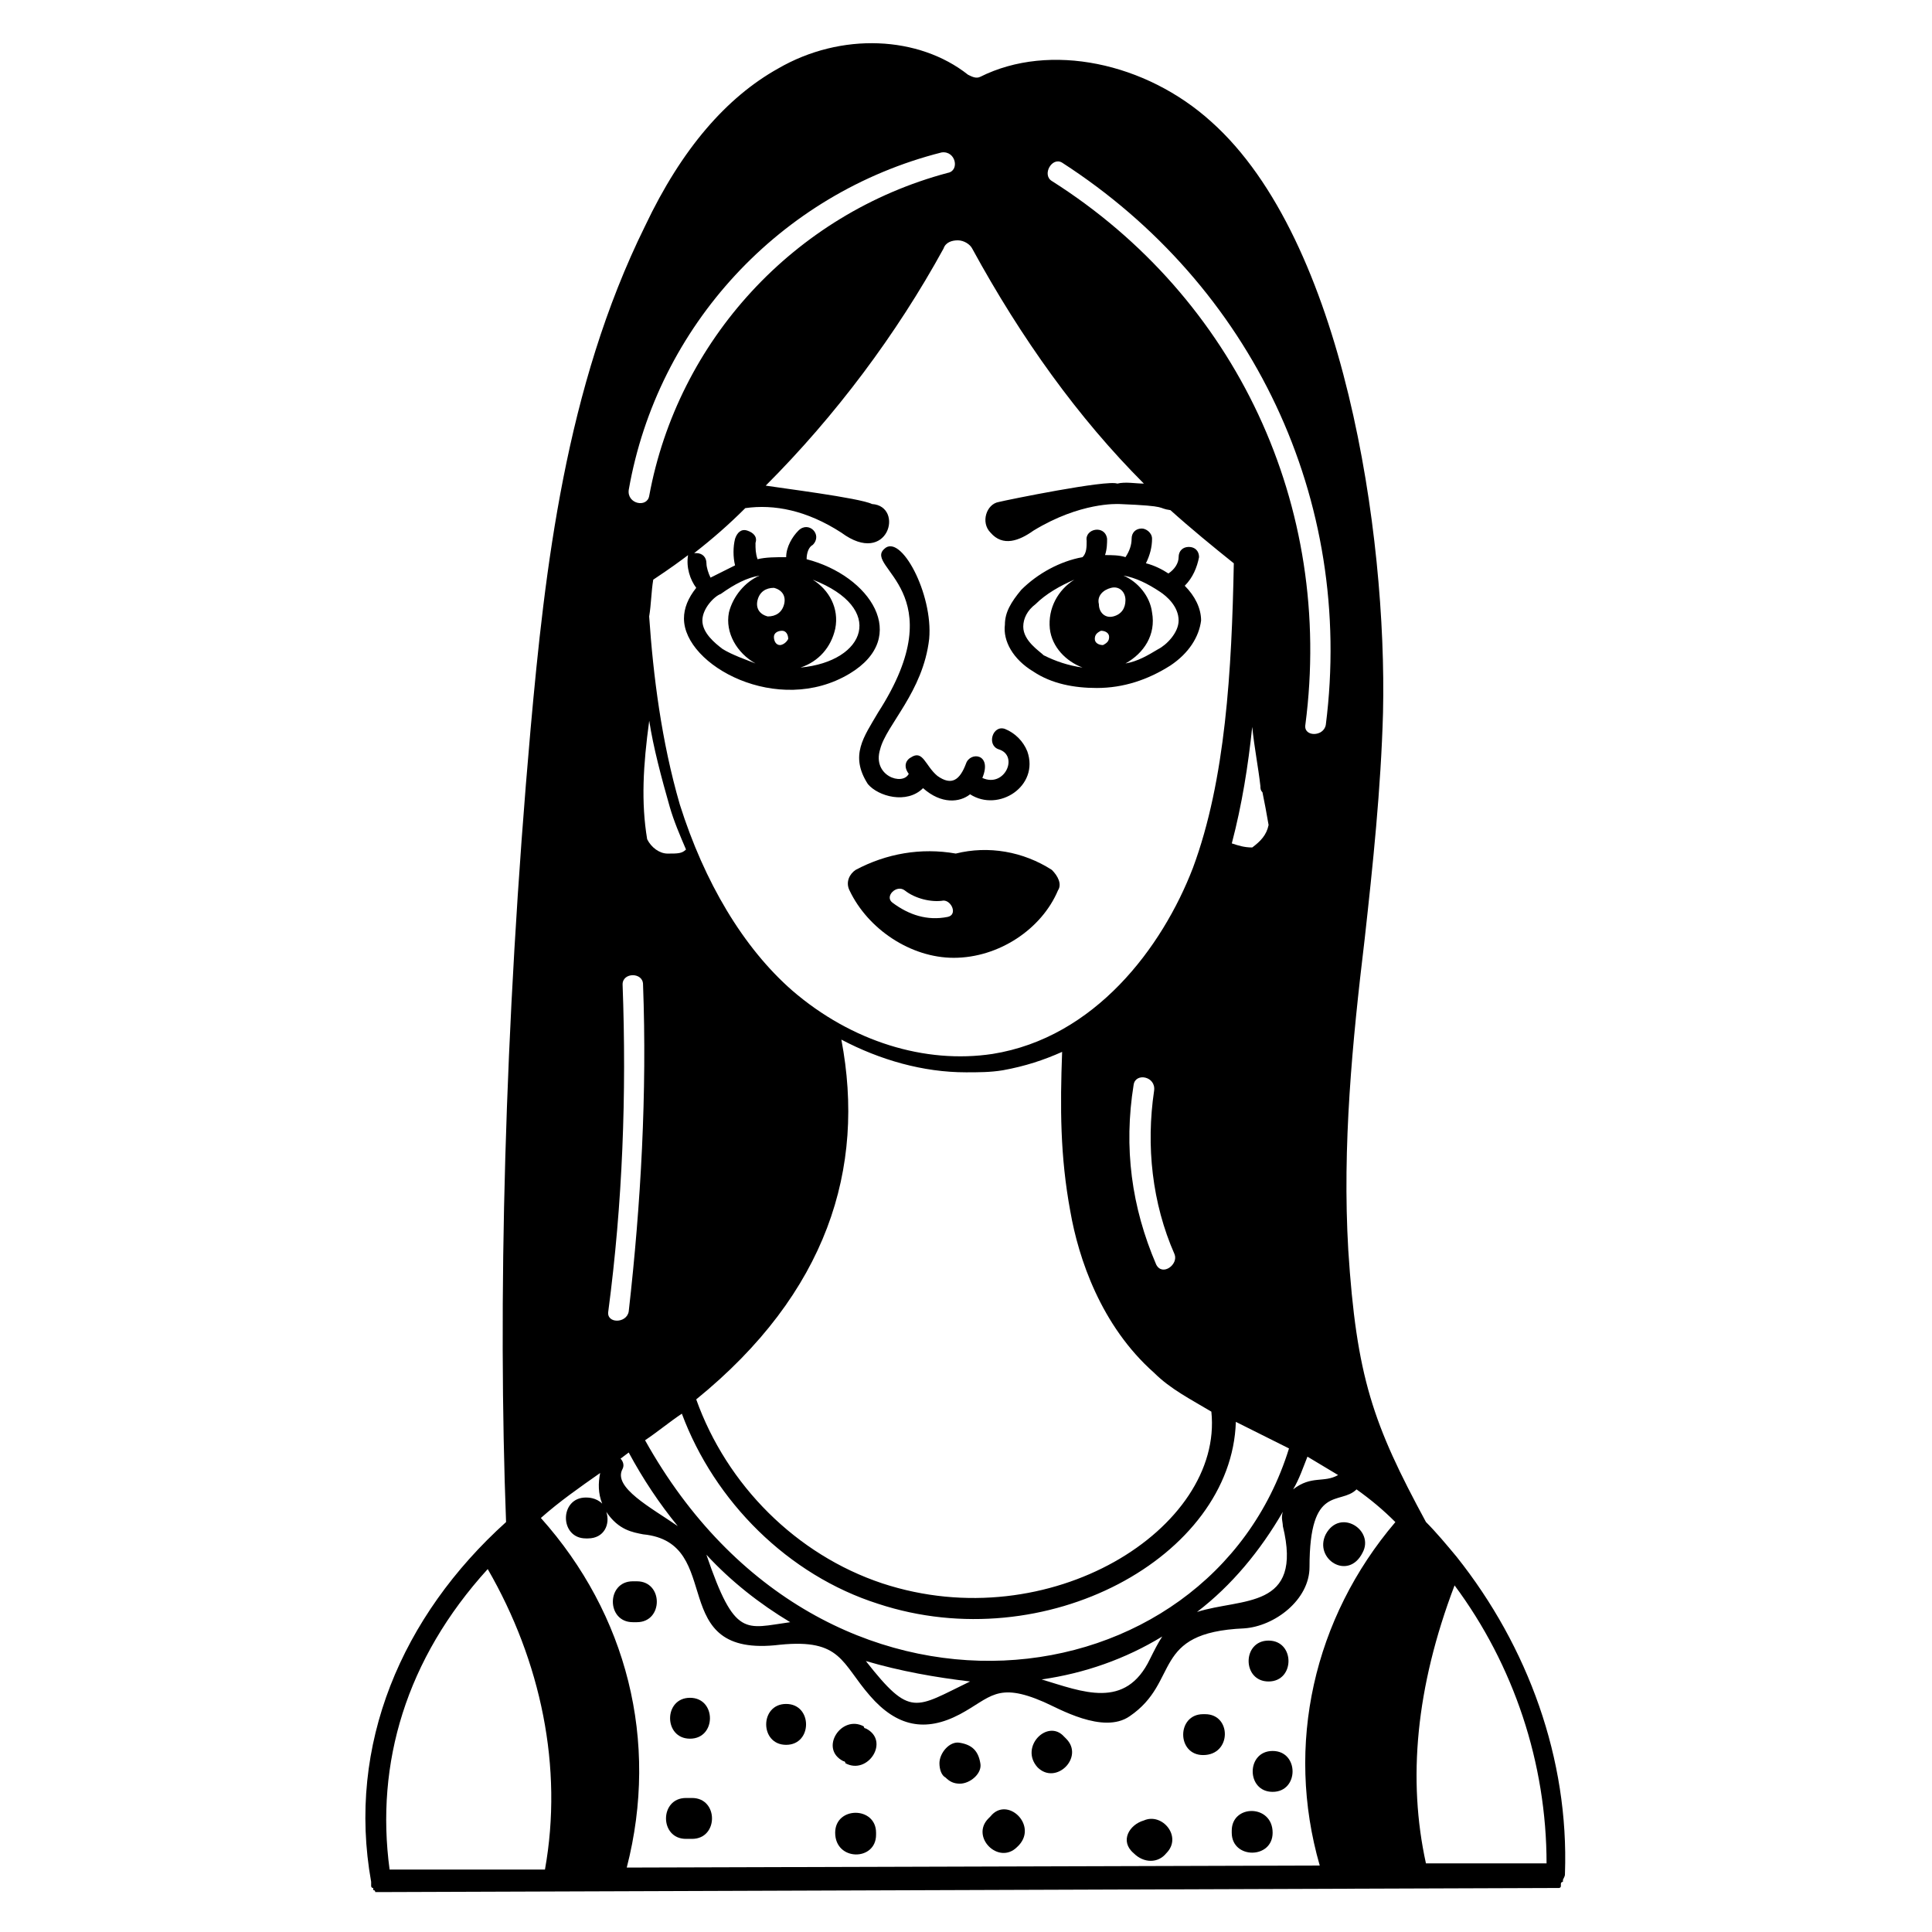<?xml version="1.0" encoding="UTF-8"?>
<!-- Uploaded to: SVG Find, www.svgrepo.com, Generator: SVG Find Mixer Tools -->
<svg fill="#000000" width="800px" height="800px" version="1.1" viewBox="144 144 512 512" xmlns="http://www.w3.org/2000/svg">
 <g>
  <path d="m388.62 352.87c4.875 4.332 9.75 3.793 12.461 1.625 7.586 4.875 18.418-2.168 15.168-11.375-1.082-2.707-3.25-4.875-5.961-5.961-3.25-1.082-4.875 4.332-1.625 5.418 5.418 1.625 1.625 10.293-4.332 7.586 2.707-6.5-3.25-7.043-4.332-3.793-1.625 4.332-3.793 5.961-7.586 3.25-3.25-2.707-3.793-7.043-7.043-4.875-1.082 0.543-2.168 2.168-0.543 4.332-1.625 3.25-9.75 0.543-7.586-6.5 1.625-6.5 11.375-15.168 13-29.254 1.082-11.918-7.586-28.172-11.918-23.836-5.418 4.875 18.961 11.375-1.625 43.34-3.793 6.5-7.586 11.375-2.707 18.961 2.711 3.25 10.297 5.418 14.629 1.082z"/>
  <path d="m396.75 397.83c11.918 0 23.293-7.586 27.629-17.879 1.082-1.625 0-3.793-1.625-5.418-7.586-4.875-16.793-6.5-25.461-4.332-9.211-1.625-18.418 0-26.543 4.332-1.625 1.082-2.707 3.25-1.625 5.418 4.871 10.293 16.246 17.879 27.625 17.879zm-1.629-10.836c-5.418 1.082-10.293-0.543-14.625-3.793-2.168-1.625 1.082-4.875 3.25-3.25 2.707 2.168 7.043 3.25 10.293 2.707 2.168 0.004 3.793 3.797 1.082 4.336z"/>
  <path d="m558.73 640.53c1.082-30.336-9.75-60.133-28.711-83.969-2.707-3.25-5.418-6.5-8.125-9.211-14.086-26.004-18.418-38.461-20.586-72.051-1.625-27.629 1.082-55.258 4.332-82.344 2.168-19.504 4.332-40.09 4.875-60.133 1.082-47.129-10.293-125.14-45.504-156.55-17.336-15.711-42.797-21.129-61.219-11.922-1.082 0.543-2.164 0-3.25-0.539-13-10.293-33.586-11.375-50.383-1.625-13.543 7.586-25.461 21.129-35.211 41.715-21.129 42.797-26.543 91.012-30.336 133.27-7.043 79.633-8.668 153.31-6.5 210.19-27.629 24.918-42.254 59.047-35.754 95.344v0.543 0.543s0 0.543 0.543 0.543v0.543s0.543 0 0.543 0.543h0.543 1.082l310.95-1.082h0.543 0.543s0.543 0 0.543-0.543v-0.543s0-0.543 0.543-0.543v-0.543c0.535-1.086 0.535-1.086 0.535-1.629zm-36.84-2.711c-4.875-22.211-2.707-46.59 7.586-73.676 15.711 21.129 24.379 47.129 24.379 73.676zm-37.922-89.383c5.418 22.211-10.836 18.961-22.754 22.754 9.211-7.043 16.793-16.25 22.754-26.543-0.539 1.621 0 2.703 0 3.789zm-169.02-22.754c3.25-2.168 6.5-4.875 9.75-7.043 8.668 23.293 28.172 42.797 52.008 50.383 44.422 14.625 93.719-12.461 94.805-48.215 5.418 2.707 7.586 3.793 14.086 7.043-21.129 68.258-123.52 82.344-170.65-2.168zm137.06 52.008c-1.082 1.625-2.168 3.793-3.25 5.961-6.5 13.543-17.879 8.668-28.711 5.418 11.375-1.629 22.211-5.422 31.961-11.379zm-50.922 11.918c-14.625 7.043-15.711 9.75-27.629-5.418 9.211 2.707 18.418 4.332 27.629 5.418zm-47.672-15.711c-11.918 1.625-14.625 4.332-22.211-17.879 6.5 7.043 14.086 13.004 22.211 17.879zm-44.965-43.34 2.168-1.625c3.793 7.043 8.125 13.543 13 19.504-7.043-4.875-17.336-10.293-14.625-15.168 0.543-1.086 0-2.168-0.543-2.711zm0.543-125.68c0-3.25 5.418-3.25 5.418 0 1.082 28.711-0.543 57.965-3.793 86.676-0.543 3.25-5.961 3.25-5.418 0 3.793-28.711 4.875-57.422 3.793-86.676zm186.36-68.801c-0.543 3.25-5.961 3.25-5.418 0 7.586-57.965-18.418-113.22-67.176-144.1-2.707-1.625 0-6.5 2.707-4.875 50.383 32.504 77.469 89.387 69.887 148.98zm-117.55 227.53c-22.754-7.586-41.172-26.004-49.297-48.754 34.672-28.172 44.965-61.215 38.461-95.344 10.293 5.418 21.668 8.668 33.047 8.668 3.25 0 6.5 0 9.75-0.543 5.961-1.082 10.836-2.707 15.711-4.875-0.543 14.625-0.543 27.629 2.168 42.254 2.168 12.461 8.125 30.336 22.211 42.797 4.332 4.332 9.75 7.043 15.168 10.293 3.25 30.875-42.797 60.129-87.219 45.504zm98.051-226.98c0.543 5.418 1.625 10.836 2.168 15.711 0 0.543 0 1.082 0.543 1.625 0.543 2.707 1.082 5.418 1.625 8.668-0.543 2.707-2.168 4.332-4.332 5.961-2.168 0-3.793-0.543-5.418-1.082 2.707-10.297 4.332-20.59 5.414-30.883zm-25.461 142.47c-6.5-15.168-8.668-30.879-5.961-47.672 0.543-3.25 5.961-2.168 5.418 1.625-2.168 14.625-0.543 29.797 5.418 43.34 1.086 2.707-3.25 5.957-4.875 2.707zm-124.05-187.98v0c-0.543 3.25 0.539 6.504 2.164 8.668-2.168 2.707-3.25 5.418-3.25 8.125 0 12.461 24.918 26.004 43.879 14.625 16.25-9.75 5.418-26.004-11.375-30.336 0-1.625 0.543-3.25 1.625-3.793 2.707-2.707-1.082-6.5-3.793-3.793-1.625 1.625-3.25 4.332-3.25 7.043-2.707 0-5.418 0-7.586 0.543-0.543-1.625-0.543-2.707-0.543-4.332 0.543-1.625-0.543-2.707-2.168-3.25s-2.707 0.543-3.25 2.168c-0.543 2.168-0.543 4.875 0 7.043-2.168 1.082-4.332 2.168-6.5 3.25-0.543-1.082-1.082-2.707-1.082-3.793 0-1.625-1.082-2.707-2.707-2.707h-0.543c4.875-3.793 9.211-7.586 13.543-11.918 7.586-1.082 16.25 0.543 25.461 6.5 12.461 9.211 16.793-7.043 8.125-7.586-3.25-1.625-24.918-4.332-28.172-4.875 18.418-18.418 34.672-40.09 47.129-62.84 0.543-1.625 2.168-2.168 3.793-2.168s3.25 1.082 3.793 2.168c13 23.836 28.172 44.965 45.504 62.301-2.168 0-4.875-0.543-7.043 0-2.707-1.082-29.254 4.332-31.422 4.875-3.25 0.543-4.875 5.418-2.168 8.125 3.25 3.793 7.586 2.168 11.375-0.543 12.461-7.586 22.211-7.043 22.754-7.043 13.543 0.543 9.75 1.082 13.543 1.625 5.418 4.875 11.375 9.75 16.793 14.086-0.543 28.172-2.168 57.422-10.836 80.719-8.125 21.129-26.004 44.965-53.09 49.297-17.879 2.707-37.379-3.25-53.09-16.793-13-11.375-23.293-28.711-29.797-49.297-4.875-16.793-7.043-34.129-8.125-49.84 0.543-3.25 0.543-6.5 1.082-9.75 4.891-3.254 7.059-4.879 9.227-6.504zm18.961 5.418c-3.793 1.625-7.043 5.418-8.125 9.75-1.082 5.418 2.168 10.836 7.043 13.543-2.707-1.082-5.961-2.168-8.668-3.793-2.168-1.625-5.418-4.332-5.418-7.586 0-3.25 3.25-6.5 4.875-7.043 3.789-2.703 7.043-4.328 10.293-4.871zm10.832 24.379c4.875-1.625 8.125-5.418 9.211-10.293 1.082-5.418-1.625-10.293-5.961-13 19.504 7.582 14.086 21.668-3.25 23.293zm-5.418-5.961c-1.082 0-1.625-1.082-1.625-2.168 0-1.082 1.082-1.625 2.168-1.625 1.082 0 1.625 1.082 1.625 2.168-0.539 1.086-1.625 1.625-2.168 1.625zm-1.625-15.168c2.168 0.543 3.25 2.168 2.707 4.332-0.543 2.168-2.168 3.25-4.332 3.25-2.168-0.543-3.25-2.168-2.707-4.332 0.543-2.164 2.168-3.25 4.332-3.25zm-33.043 35.215v0c1.082 7.043 3.25 15.168 5.418 22.754 1.082 3.793 2.707 7.586 4.332 11.375-1.082 1.082-2.168 1.082-4.875 1.082-2.168 0-4.332-1.625-5.418-3.793-1.625-9.75-1.082-19.5 0.543-31.418zm79.09-145.18c-40.629 10.836-71.508 44.422-79.094 85.594-0.543 3.25-5.961 2.168-5.418-1.625 7.586-43.34 40.09-78.551 82.887-89.387 3.793-0.543 4.879 4.875 1.625 5.418zm95.348 340.21c2.707 1.625 5.418 3.25 8.125 4.875-3.793 2.168-7.043 0-11.918 3.793 1.625-2.711 2.707-5.961 3.793-8.668zm-203.15 16.25c4.875-4.332 10.293-8.125 15.711-11.918-0.543 2.707-0.543 5.418 0.543 8.125-1.625-1.625-3.793-1.625-4.332-1.625-7.043 0-7.043 10.836 0 10.836h0.543c4.332 0 5.961-3.793 4.875-7.043 3.25 4.875 7.043 5.418 9.75 5.961 22.211 2.168 5.418 33.047 36.297 29.254 16.25-1.625 16.25 4.875 23.836 13.543 7.043 8.125 14.625 9.75 23.836 4.875 8.125-4.332 9.75-8.668 22.211-3.25 3.793 1.625 15.711 8.668 22.754 3.793 13.543-9.211 5.418-22.211 30.336-23.293 8.125-0.543 17.336-7.586 17.336-16.25 0-22.211 8.125-16.25 12.461-20.586 3.793 2.707 7.043 5.418 10.293 8.668-21.668 25.461-29.254 59.047-20.043 91.012l-183.65 0.543c8.66-33.598-0.008-67.184-22.758-92.645zm-14.086 13.543c14.086 24.379 20.043 52.547 15.168 79.633h-41.172c-3.793-28.168 4.332-55.797 26.004-79.633z"/>
  <path d="m326.86 604.77c7.043 0 7.043-10.836 0-10.836-7.039 0-7.039 10.836 0 10.836z"/>
  <path d="m312.78 563.06h-1.082c-7.043 0-7.043 10.836 0 10.836h1.082c7.043 0 7.043-10.836 0-10.836z"/>
  <path d="m352.33 606.4c7.043 0 7.043-10.836 0-10.836s-7.043 10.836 0 10.836z"/>
  <path d="m325.78 631.32h1.625c7.043 0 7.043-10.836 0-10.836h-1.625c-7.043 0.004-7.043 10.836 0 10.836z"/>
  <path d="m365.33 629.69c0 7.586 10.836 7.586 10.836 0.543v-0.543c0-7.043-10.836-7.043-10.836 0z"/>
  <path d="m398.38 616.69c2.707 0 5.961-2.707 5.418-5.418-0.543-3.25-2.168-4.875-5.418-5.418-2.707-0.543-5.418 2.707-5.418 5.418 0 1.625 0.543 3.25 1.625 3.793 1.082 1.082 2.168 1.625 3.793 1.625z"/>
  <path d="m367.5 610.73s0.543 0 0.543 0.543c5.961 3.25 11.918-5.961 5.418-9.211 0 0-0.543 0-0.543-0.543-5.961-3.246-11.922 5.961-5.418 9.211z"/>
  <path d="m413.54 633.48 0.543-0.543c4.875-5.418-3.25-13-7.586-7.586l-0.543 0.543c-4.875 4.879 2.711 12.461 7.586 7.586z"/>
  <path d="m418.96 612.36c4.875 4.875 12.461-2.707 7.586-7.586l-0.543-0.543c-4.336-4.871-11.922 2.715-7.043 8.129v0z"/>
  <path d="m453.09 635.11c4.332-4.332-1.082-10.836-5.961-8.668-3.793 1.082-6.5 5.418-2.707 8.668 2.707 2.707 6.5 2.707 8.668 0z"/>
  <path d="m462.84 609.11c7.586 0 7.586-10.836 0.543-10.836h-0.543c-7.043 0.004-7.043 10.836 0 10.836z"/>
  <path d="m480.18 589.61c7.043 0 7.043-10.836 0-10.836s-7.043 10.836 0 10.836z"/>
  <path d="m505.09 555.48c3.25-5.961-5.961-11.918-9.75-4.875-3.25 6.5 5.957 12.457 9.75 4.875z"/>
  <path d="m481.26 618.86c7.043 0 7.043-10.836 0-10.836-7.043 0-7.043 10.836 0 10.836z"/>
  <path d="m481.26 629.69c0-7.586-10.836-7.586-10.836-0.543v0.543c0 7.043 10.836 7.043 10.836 0z"/>
  <path d="m417.88 321.99c4.875 3.25 10.836 4.332 16.793 4.332 7.043 0 13.543-2.168 19.504-5.961 4.875-3.25 7.586-7.586 8.125-11.918 0-3.25-1.625-6.5-4.332-9.211 2.168-2.168 3.25-4.875 3.793-7.586 0-1.625-1.082-2.707-2.707-2.707s-2.707 1.082-2.707 2.707-1.082 3.25-2.707 4.332c-1.625-1.082-3.793-2.168-5.961-2.707 1.082-2.168 1.625-4.332 1.625-6.5 0-1.625-1.625-2.707-2.707-2.707-1.625 0-2.707 1.082-2.707 2.707s-0.543 3.25-1.625 4.875c-1.625-0.543-3.793-0.543-5.418-0.543 0.543-1.625 0.543-3.25 0.543-4.332-0.543-3.793-5.961-2.707-5.418 0.543 0 1.625 0 3.25-1.082 4.332-5.961 1.082-11.918 4.332-16.25 8.668-2.707 3.25-4.332 5.961-4.332 9.211-0.555 4.34 2.152 9.215 7.57 12.465zm21.129-14.625c-2.168 0.543-3.793-1.082-3.793-3.25-0.543-2.168 1.082-3.793 3.25-4.332 2.168-0.543 3.793 1.082 3.793 3.25 0 2.164-1.082 3.789-3.25 4.332zm-3.25 3.793c1.082 0 2.168 0.543 2.168 1.625s-0.543 1.625-1.625 2.168c-1.082 0-2.168-0.543-2.168-1.625 0-1.086 0.539-1.629 1.625-2.168zm20.586-2.711c0 3.25-3.25 6.5-5.418 7.586-2.707 1.625-5.418 3.25-8.668 3.793 4.875-2.707 8.125-7.586 7.043-13.543-0.543-4.332-3.793-8.125-7.586-9.75 3.25 0.543 6.5 2.168 9.75 4.332 1.629 1.082 4.879 3.789 4.879 7.582zm-37.922-4.332c2.707-2.707 6.5-4.875 10.293-6.5-4.332 2.707-7.043 7.586-6.5 13 0.543 4.875 4.332 8.668 8.668 10.293-3.793-0.543-7.043-1.625-10.293-3.25-1.082-1.082-5.418-3.793-5.418-7.586 0-2.164 1.082-4.332 3.25-5.957z"/>
 </g>
</svg>